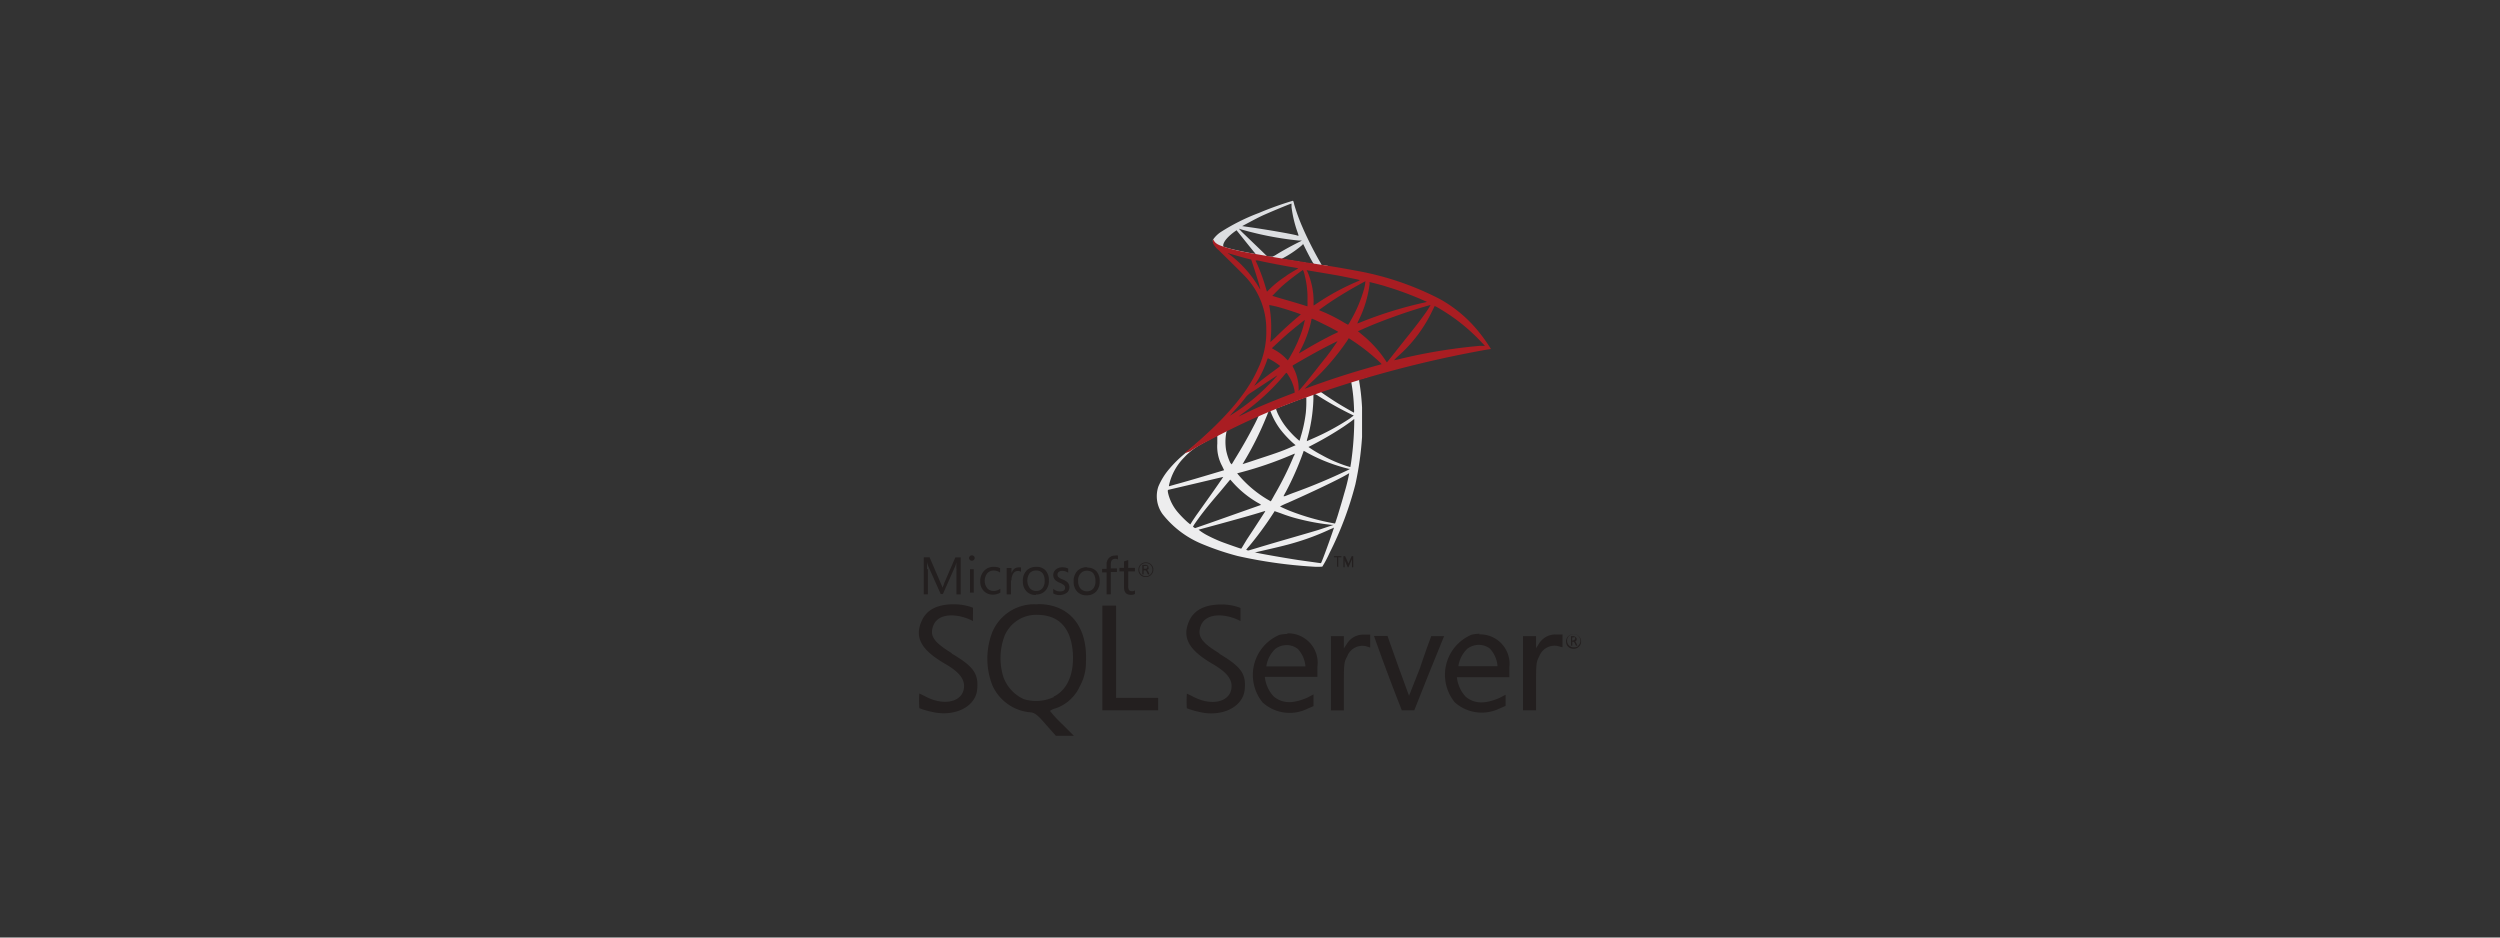 <svg xmlns="http://www.w3.org/2000/svg" xmlns:xlink="http://www.w3.org/1999/xlink" viewBox="0 0 224 84"><rect x="0" y="0" width="224" height="84" fill="#333333" stroke="none"/><defs><style>.cls-1{fill:url(#Sfumatura_senza_nome_4);}.cls-2{fill:url(#Sfumatura_senza_nome_2);}.cls-3{fill:url(#Sfumatura_senza_nome_3);}.cls-4{fill:#231f1f;}</style><linearGradient id="Sfumatura_senza_nome_4" x1="-93066.9" y1="-7519.4" x2="-93046.94" y2="-7531.19" gradientTransform="translate(11159.09 940.33) scale(0.12)" gradientUnits="userSpaceOnUse"><stop offset="0" stop-color="#909ca9"/><stop offset="1" stop-color="#ededee"/></linearGradient><linearGradient id="Sfumatura_senza_nome_2" x1="-93066.45" y1="-7741.62" x2="-93050.39" y2="-7741.62" gradientTransform="translate(11159.09 940.33) scale(0.12)" gradientUnits="userSpaceOnUse"><stop offset="0" stop-color="#939fab"/><stop offset="1" stop-color="#dcdee1"/></linearGradient><radialGradient id="Sfumatura_senza_nome_3" cx="91643.57" cy="-14693.14" r="21.32" gradientTransform="matrix(-0.11, -0.02, 0.03, -0.23, 11076.64, -1751.22)" gradientUnits="userSpaceOnUse"><stop offset="0" stop-color="#ee352c"/><stop offset="1" stop-color="#a91d22"/></radialGradient></defs><g id="ms-sql-server"><path class="cls-1" d="M122.56,33.29,116,35.43,110.31,38l-1.6.42q-.6.57-1.29,1.17c-.51.44-1,.83-1.34,1.12a10.57,10.57,0,0,0-1.3,1.29,5.94,5.94,0,0,0-1,1.62,2.75,2.75,0,0,0,.39,2.45,8.71,8.71,0,0,0,3.58,2.69,24.17,24.17,0,0,0,3.15,1.06,42.49,42.49,0,0,0,6.72.95,5.63,5.63,0,0,0,.86,0,10.33,10.33,0,0,0,.64-1.21,30.46,30.46,0,0,0,2.32-6.15,28.21,28.21,0,0,0,.6-4.26c0-.48,0-2.09,0-2.63a20.13,20.13,0,0,0-.25-2.32.51.51,0,0,1,0-.21l.88-.26-.16-.39Zm-1.5.88a15.88,15.88,0,0,1,.26,2.48,1.45,1.45,0,0,1,0,.33s-.84-.47-1.41-.82-1.44-.94-1.59-1.06,0,0,.37-.18C119.37,34.69,121,34.17,121.06,34.17Zm-3.33,1.1a1.73,1.73,0,0,1,.43.23,30.34,30.34,0,0,0,3,1.67c.18.08.2,0-.22.33a21.37,21.37,0,0,1-3.4,1.83l-.45.2a1.3,1.3,0,0,1,.06-.28,14.66,14.66,0,0,0,.53-3.48c0-.49,0-.49,0-.51s0,0,0,0Zm-.69.26A10.54,10.54,0,0,1,117,37a12.36,12.36,0,0,1-.46,2.15,2.44,2.44,0,0,1-.11.35,7.87,7.87,0,0,1-.92-.9,6.39,6.39,0,0,1-.91-1.32,3.42,3.42,0,0,1-.28-.68c.08,0,2.69-1.06,2.71-1ZM113.8,36.8a0,0,0,0,1,0,0,.92.92,0,0,1,.08.17,6.57,6.57,0,0,0,.82,1.48,9.11,9.11,0,0,0,1.14,1.23l.25.21s0,0-.77.33-2,.71-3.13,1.09l-.83.27c-.05,0,0,0,.1-.21a28.52,28.52,0,0,0,2-4c.09-.21.17-.43.19-.48s0-.09.1-.13l.09,0Zm-1,.41s-.24.54-.49,1c-.48.93-1,1.85-1.71,3l-.24.4s0,0-.12-.13a4.85,4.85,0,0,1-.38-1.15,4.61,4.61,0,0,1,0-1.48c.06-.31.06-.3.2-.37.64-.33,2.69-1.29,2.71-1.27Zm8.54.35v.21a27.41,27.41,0,0,1-.29,3.72l-.06.36-.31-.09a12.54,12.54,0,0,1-2.28-1,10,10,0,0,1-1.16-.71l.46-.24a29.18,29.18,0,0,0,2.7-1.59c.31-.21.76-.53.86-.62l.08-.06ZM109.07,39s0,0,0,.22,0,.37,0,.53a3.69,3.69,0,0,0,.43,2l.18.38s-3.31,1-4.35,1.27l-.59.17s0,0,0-.08A5.09,5.09,0,0,1,106.09,41a6.08,6.08,0,0,1,1.63-1.25c.5-.29,1.28-.72,1.34-.74Zm7.72,1.39a1.31,1.31,0,0,1,.27.14,15.4,15.4,0,0,0,3.8,1.48l.11,0-.16.09a51.91,51.91,0,0,1-5,2.09l-.69.27-.12,0s.09-.18.21-.39a25.92,25.92,0,0,0,1.56-3.55l.06-.18Zm-.78.25s0,.11-.09.23a29.07,29.07,0,0,1-1.72,3.46c-.18.33-.33.59-.34.59l-.33-.19a10.29,10.29,0,0,1-2.59-2.21l-.09-.11.45-.12a32.51,32.51,0,0,0,4.35-1.5Zm4.89,1.71h0a17.07,17.07,0,0,1-.46,1.87c-.17.62-.32,1.11-.59,2-.12.37-.22.68-.23.68h-.06a21.35,21.35,0,0,1-4-1.13c-.35-.14-.84-.37-.87-.39a5.67,5.67,0,0,1,.66-.31c2.26-1,4.59-2.11,5.4-2.59a.66.66,0,0,1,.18-.09Zm-11.3.39s-.62.92-1.5,2.15L107.31,46c-.14.19-.34.49-.46.67l-.2.32-.23-.19a9.06,9.06,0,0,1-.92-.94,4.07,4.07,0,0,1-.82-1.6c-.06-.24-.06-.36,0-.37l2.64-.62,1.77-.42.52-.12Zm.64.24.16.18a9.09,9.09,0,0,0,2.32,1.9,1,1,0,0,1,.27.18l-4.47,1.58-1.44.5-.1-.06-.09-.07L107,47c.46-.67,1-1.41,2.32-2.94l.88-1.06Zm4,2.83.49.17a13.58,13.58,0,0,0,1.84.57,19.33,19.33,0,0,0,2.78.48c.1,0,.16,0,.14,0l-1.29.43c-.86.27-3.46,1-5.58,1.64l-.74.22a.41.41,0,0,1-.22-.06,3.5,3.5,0,0,1,.27-.33,30,30,0,0,0,2-2.7l.3-.46Zm-.87,0-1,1.54-.66,1-.33.55-.15.25-.07,0c-.18-.05-1.43-.49-1.76-.62s-.84-.36-1.16-.53a4.82,4.82,0,0,1-.85-.54l1.51-.41c2.16-.59,3.37-.93,4.16-1.18l.27-.08Zm6.16,1.45h0c0,.05-.78,2.28-1.08,3-.06.16-.09.2-.12.2l-2-.28c-1.23-.19-3.3-.55-3.82-.67l-.12,0,.74-.17c1.58-.36,2.35-.55,3.12-.79a21.85,21.85,0,0,0,2.92-1.12l.31-.13Z"/><path class="cls-2" d="M115.8,18a28.92,28.92,0,0,0-3,1.08,18.09,18.09,0,0,0-3.45,1.73,2.61,2.61,0,0,0-.67.67.47.47,0,0,0,0,.17l.67.62,1.58.51,3.76.67,4.29.74,0-.37h0l-.57-.09-.11-.21c-.58-1-1.23-2.3-1.6-3.17a16.58,16.58,0,0,1-.73-2c-.08-.34-.09-.36-.15-.36Zm-.08.25h0s0,.14,0,.31a10.92,10.92,0,0,0,.48,2.08c.19.55.19.52,0,.45-.51-.14-2.77-.53-4.41-.76l-.49-.07s1.19-.65,1.72-.9,2.54-1.09,2.67-1.11ZM111,20.49l.19.06a29.31,29.31,0,0,0,5.15,1l.31,0a2.65,2.65,0,0,1-.32.17c-.7.35-1.47.78-2,1.11A1.71,1.71,0,0,1,114,23l-.23,0-.2,0-.49-.48-1.82-1.75Zm-.2.15.7.87c.38.48.77.95.85,1.06a1,1,0,0,1,.15.19s-1-.18-1.53-.3-.77-.18-1.1-.28l-.27-.09V22c0-.33.42-.83,1.14-1.33l.06-.05Zm5.94,1.19s0,0,.1.18c.17.37.69,1.37.82,1.56s.11.07-.59,0c-1.68-.27-2.22-.36-2.22-.37a.43.43,0,0,1,.12-.08,9.44,9.44,0,0,0,1.51-1l.24-.2s0,0,0,0Z"/><path class="cls-3" d="M108.72,21.43a.49.49,0,0,0,0,.43,2,2,0,0,0,.47.55s2.2,2.15,2.47,2.46a6.86,6.86,0,0,1,1.8,4.7,7.6,7.6,0,0,1-.79,3.56c-1,2.25-3.2,4.73-6.55,7.48l.49-.16a14.42,14.42,0,0,1,1.76-1,61,61,0,0,1,8.17-3.66,101.08,101.08,0,0,1,16.6-4.45l.45-.07-.07-.11a15,15,0,0,0-1-1.4A11.84,11.84,0,0,0,129,26.79a26.21,26.21,0,0,0-7.63-2.56c-.6-.12-1.92-.35-3-.51-2.27-.35-3.73-.59-5.35-.87-.58-.1-1.45-.25-2-.37-.3-.07-.87-.2-1.31-.35s-.87-.28-1-.7ZM110,22.67a.56.56,0,0,1,.19.06l.72.21.65.18.55.14s.54,1.63.71,2.25l.11.43a1.17,1.17,0,0,1-.13-.19,10.28,10.28,0,0,0-2.55-2.89l-.25-.19Zm2.44.67a1.52,1.52,0,0,1,.27,0c.84.19,2.35.48,3.32.64a1.38,1.38,0,0,1,.29.07.6.6,0,0,1-.13.08c-.17.09-.83.48-1,.63a9.13,9.13,0,0,0-1.41,1.12l-.26.26-.06-.19a17,17,0,0,0-.88-2.43,1.22,1.22,0,0,1-.1-.23Zm4.29.82a1.92,1.92,0,0,1,.18.55,8.19,8.19,0,0,1,.24,2.27,4.14,4.14,0,0,1,0,.42l0,.05-.26-.08c-.53-.17-1.39-.42-2.13-.63l-.76-.23s.62-.64.88-.88a22.43,22.43,0,0,1,1.9-1.47Zm.34.05s2,.33,3,.51c.69.14,1.69.34,1.75.37s-.08.07-.41.22a21.45,21.45,0,0,0-3.24,1.76l-.47.31a1.88,1.88,0,0,1,0-.32,6.84,6.84,0,0,0-.54-2.69Zm5.27,1a4.39,4.39,0,0,1-.11.65A12.43,12.43,0,0,1,121,28.76a2.54,2.54,0,0,1-.21.34l-.3-.16a15.26,15.26,0,0,0-1.94-1,3,3,0,0,1-.37-.16,27.38,27.38,0,0,1,2.4-1.59c.67-.41,1.76-1,1.78-1Zm.37.06s1,.24,1.42.38a29.17,29.17,0,0,1,3.37,1.24l.36.16-.25.06a36.2,36.2,0,0,0-5.71,1.77l-.28.11a1.42,1.42,0,0,1,.1-.26,10.17,10.17,0,0,0,1-3.3.29.29,0,0,1,0-.16Zm-9,2.06a8.41,8.41,0,0,1,1.07.25c.57.16,1.77.56,1.77.59l-.3.26c-.64.54-1.27,1.11-2,1.83-.22.21-.41.38-.42.38s0,0,0-.06a10.88,10.88,0,0,0-.07-3A2.06,2.06,0,0,1,113.73,27.37Zm14.47,0a9,9,0,0,1-.53.82c-.3.42-.73,1-1.72,2.23l-1.3,1.64-.36.45a1.22,1.22,0,0,1-.14-.2,10.27,10.27,0,0,0-2-2.21l-.36-.3-.1-.08s.84-.38,1.48-.64c1.12-.45,2.64-1,3.79-1.35.6-.19,1.24-.37,1.25-.36Zm.38.1a1.07,1.07,0,0,1,.28.14,16.58,16.58,0,0,1,3.31,2.49c.26.25.91.93.9.93l-.49,0a48.69,48.69,0,0,0-7.32,1.22l-.34.07a5.72,5.72,0,0,1,.43-.42,12.73,12.73,0,0,0,3-4l.23-.47Zm-11,1.13c.07,0,.71.32,1.2.56s1.11.58,1.14.61-.23.13-.52.27c-.93.47-1.73.91-2.56,1.41l-.44.26s0,0,.12-.26a10.35,10.35,0,0,0,1-2.73c0-.07,0-.12.06-.12Zm-.65.12a8.67,8.67,0,0,1-.25.95,12.76,12.76,0,0,1-.88,2l-.26.46-.13.2-.27-.27a4,4,0,0,0-.93-.68l-.23-.14s.84-.8,1.49-1.36c.47-.4,1.45-1.19,1.46-1.17Zm3.94,1.62.24.16a17.94,17.94,0,0,1,1.71,1.26c.28.23.83.72.94.84l.06.07-.4.11c-2.27.63-4,1.19-6.07,1.94a3.58,3.58,0,0,1-.44.15s0,0,.46-.44a21.54,21.54,0,0,0,3.33-3.82l.17-.27Zm-1,.26s-.67,1-1.08,1.5-1.35,1.72-1.94,2.43l-.47.54s0-.07,0-.19a4.12,4.12,0,0,0-.42-1.78c-.12-.23-.14-.28-.11-.31s1.53-.9,2.45-1.39c.61-.33,1.57-.81,1.59-.8Zm-6.26,1.53.25.13a6.11,6.11,0,0,1,.86.57,1.68,1.68,0,0,1-.29.24c-.47.34-1.19.88-1.6,1.21s-.45.36-.4.28a9.58,9.58,0,0,0,.66-1.14,9.41,9.41,0,0,0,.42-1,.85.85,0,0,1,.1-.25Zm1.66,1.31s.06,0,.19.24a3.52,3.52,0,0,1,.56,1.44v.1l-.68.26c-1.21.47-2.33.93-3.09,1.28l-.83.4-.44.21.34-.26A19.81,19.81,0,0,0,115,33.69c.1-.12.19-.24.2-.24Zm-.76.19a11.11,11.11,0,0,1-.93,1,17.26,17.26,0,0,1-3.08,2.48l-.3.19s0,0,.53-.59a13.12,13.12,0,0,0,.85-1,1.74,1.74,0,0,1,.5-.47C112.75,34.76,114.43,33.62,114.45,33.64Z"/><path class="cls-4" d="M93,54.14h-.27a4.08,4.08,0,0,0-3.82,2.5,6.59,6.59,0,0,0,0,4.75,4.11,4.11,0,0,0,3.47,2.44c.37.06.62.26,1.34,1.1l.89,1h1.61l-1.07-1.07a10.39,10.39,0,0,1-1.07-1.16,1.23,1.23,0,0,1,.5-.23,3.69,3.69,0,0,0,2.18-2,4.31,4.31,0,0,0,.54-2.19c.16-3.18-1.52-5.17-4.31-5.15Zm1.41,8.32a3.79,3.79,0,0,1-2.66.19,3.47,3.47,0,0,1-1.85-2A5.65,5.65,0,0,1,90,57a3.06,3.06,0,0,1,2.91-1.91c2,0,3.07,1.2,3.22,3.45.11,1.89-.52,3.3-1.73,3.88Zm27.82-5.6a1.72,1.72,0,0,0-1.54.81l-.28.43V57h-1.16v6.65h1.16V61.51c0-1.94,0-2.17.3-2.7a1.46,1.46,0,0,1,1.64-.92l.42.13V56.86Zm-6.87-.06a3.51,3.51,0,0,0-.71.08,3.9,3.9,0,0,0-1.52,6.06,3.6,3.6,0,0,0,4,.57l.56-.24V62.22l-.56.29c-1.26.55-2.2.55-3-.1a3,3,0,0,1-.8-1.76h4.71v-.9a2.64,2.64,0,0,0-2.7-3Zm-1.9,2.92a2.71,2.71,0,0,1,.82-1.59,1.74,1.74,0,0,1,1-.33,1.65,1.65,0,0,1,1,.34,2.59,2.59,0,0,1,.69,1.57h-3.51Zm-28.19-1.2c-1.26-.77-1.83-1.32-1.76-2,.2-1.8,2.43-1.55,3.67-.87V54.45a5,5,0,0,0-1.67-.31c-1.5,0-2.47.47-2.92,1.48-.67,1.48-.08,2.59,2.06,3.84,1.2.69,1.73,1.3,1.73,2,0,1.37-1.65,1.85-3.35,1-.35-.18-.64-.32-.66-.32a10.66,10.66,0,0,0,0,1.31,7.09,7.09,0,0,0,1.31.37c1.94.39,3.71-.52,3.87-2s-.35-2.12-2.26-3.25Zm47.3-1.74a3.83,3.83,0,0,0-.72.09,3.9,3.9,0,0,0-1.51,6.05,3.62,3.62,0,0,0,4,.57l.56-.24v-1l-.56.29c-1.26.54-2.21.54-3-.1a3,3,0,0,1-.8-1.76h4.7v-.9a2.64,2.64,0,0,0-2.7-2.94Zm-1.9,2.92a2.71,2.71,0,0,1,.82-1.59,1.76,1.76,0,0,1,1-.33,1.64,1.64,0,0,1,1,.33,2.63,2.63,0,0,1,.69,1.58h-3.51Zm-21.43-1.17c-1.26-.76-1.83-1.32-1.76-2,.2-1.81,2.43-1.56,3.67-.88V54.47a4.7,4.7,0,0,0-1.67-.31c-1.5,0-2.47.47-2.93,1.47-.66,1.48-.06,2.6,2.07,3.84,1.2.7,1.73,1.3,1.73,2,0,1.37-1.65,1.85-3.35,1-.35-.18-.64-.32-.66-.32a10.66,10.66,0,0,0,0,1.31,8.25,8.25,0,0,0,1.3.37c1.94.39,3.71-.52,3.88-2s-.36-2.11-2.26-3.25Zm30.2-1.68a1.72,1.72,0,0,0-1.54.81l-.27.42V57h-1.17v6.64h1.17V61.5c0-1.94,0-2.17.29-2.7a1.46,1.46,0,0,1,1.64-.92L140,58V56.85ZM100,58.49V54.26H98.77v9.38h5V62.53H100v-4Zm27.25,1.32-1,2.53-.93-2.54-1-2.82h-1.21c.78,2.22,1.63,4.47,2.49,6.66h1.12l1.31-3.29L129.39,57h-1.15s-.51,1.34-1,2.83ZM102.66,51.7a.65.65,0,0,0,.48-.19.63.63,0,0,0,.2-.47.62.62,0,0,0-.2-.47.66.66,0,0,0-.47-.18.65.65,0,0,0-.48.19.63.63,0,0,0-.19.47.61.61,0,0,0,.19.47.64.64,0,0,0,.47.18Zm-.42-1.08a.6.6,0,0,1,.43-.16.58.58,0,0,1,.42.16.6.6,0,0,1,0,.84.6.6,0,0,1-.84,0,.57.57,0,0,1-.17-.42A.58.58,0,0,1,102.24,50.62Zm.29.48h.07q.09,0,.15.15l.1.21H103l-.11-.23c0-.09-.1-.15-.15-.16a.34.34,0,0,0,.16-.08.22.22,0,0,0,0-.16.19.19,0,0,0-.07-.16.38.38,0,0,0-.24-.06h-.24v.85h.12V51.1Zm0-.39h.1a.3.3,0,0,1,.16,0,.14.14,0,0,1,0,.11c0,.1-.06.14-.18.14h-.13v-.28ZM83.06,51c0-.29,0-.51,0-.64h0a1.81,1.81,0,0,0,.1.34l1.13,2.53h.19L85.6,50.7a2.54,2.54,0,0,0,.1-.32h0a5.25,5.25,0,0,0,0,.65v2.23h.38V49.94h-.48l-1,2.31c0,.09-.09.23-.16.41h0a2.11,2.11,0,0,0-.15-.4l-1-2.33h-.52v3.32h.37V51Zm3.85,0h.34V53.1h-.34Zm.17-.76a.21.21,0,0,0,.17-.07.21.21,0,0,0,.08-.17.21.21,0,0,0-.07-.17.24.24,0,0,0-.18-.07.21.21,0,0,0-.17.07.21.21,0,0,0-.08.17.18.18,0,0,0,.08.17.22.22,0,0,0,.17.07Zm2.55,2.87v-.36a1,1,0,0,1-.58.2.76.76,0,0,1-.59-.24,1.09,1.09,0,0,1,0-1.34.75.75,0,0,1,.59-.25,1,1,0,0,1,.56.18v-.39a1.2,1.2,0,0,0-.55-.12,1.14,1.14,0,0,0-.89.36,1.32,1.32,0,0,0-.34.94,1.19,1.19,0,0,0,.31.85,1.08,1.08,0,0,0,.82.34,1.3,1.3,0,0,0,.65-.17Zm1-1.1a1.08,1.08,0,0,1,.17-.64.49.49,0,0,1,.39-.21.42.42,0,0,1,.29.08v-.4a.71.71,0,0,0-.23,0,.62.62,0,0,0-.37.13.81.81,0,0,0-.25.4h0v-.48H90.2v2.37h.38V52Zm2.18,1.26a1.1,1.1,0,0,0,.85-.34,1.25,1.25,0,0,0,.32-.91,1.31,1.31,0,0,0-.29-.9,1.06,1.06,0,0,0-.83-.33,1.21,1.21,0,0,0-.86.31,1.3,1.3,0,0,0-.35,1,1.22,1.22,0,0,0,.31.87,1.09,1.09,0,0,0,.85.34Zm-.54-1.93a.74.74,0,0,1,.57-.22.72.72,0,0,1,.56.22,1.07,1.07,0,0,1,.2.69,1,1,0,0,1-.19.67.7.7,0,0,1-.57.25.73.73,0,0,1-.57-.25,1.16,1.16,0,0,1,0-1.36ZM95.6,53.1a.61.61,0,0,0,.22-.49.6.6,0,0,0-.17-.43,1.24,1.24,0,0,0-.44-.26,1.33,1.33,0,0,1-.36-.2.31.31,0,0,1-.1-.24.3.3,0,0,1,.12-.24.45.45,0,0,1,.3-.09.91.91,0,0,1,.54.17v-.38a1.19,1.19,0,0,0-.51-.11.9.9,0,0,0-.6.2.65.65,0,0,0-.08.91,1.12,1.12,0,0,0,.42.27,1.56,1.56,0,0,1,.39.22.29.29,0,0,1,.1.23q0,.33-.45.33a.88.88,0,0,1-.61-.23v.41a1.13,1.13,0,0,0,1.23-.07Zm1.81-2.28a1.22,1.22,0,0,0-.86.31,1.34,1.34,0,0,0-.35,1,1.22,1.22,0,0,0,.31.87,1.09,1.09,0,0,0,.85.34,1.12,1.12,0,0,0,.86-.34,1.29,1.29,0,0,0,.31-.91,1.31,1.31,0,0,0-.29-.91,1.08,1.08,0,0,0-.83-.32Zm.74,1.24a1,1,0,0,1-.19.67.7.7,0,0,1-.57.25.73.73,0,0,1-.58-.25,1,1,0,0,1-.21-.67.92.92,0,0,1,.23-.69.71.71,0,0,1,.57-.23.7.7,0,0,1,.56.23,1.13,1.13,0,0,1,.19.69Zm1,1.19h.38v-2h.55v-.32h-.55v-.37c0-.33.13-.49.4-.49a.45.45,0,0,1,.24.06v-.35a.67.67,0,0,0-.27,0,.72.72,0,0,0-.51.19.78.78,0,0,0-.24.61v.39h-.4v.32h.4v2Zm1.56-.65c0,.47.2.7.62.7a.64.64,0,0,0,.36-.08V52.9a.43.43,0,0,1-.25.07.34.34,0,0,1-.27-.09.62.62,0,0,1-.08-.35V51.2h.6v-.32h-.6v-.7l-.38.12v.58h-.41v.32h.41v1.4ZM141.46,57a.67.67,0,0,0-.47-.19.66.66,0,0,0-.48.2.61.61,0,0,0-.19.47.63.63,0,0,0,.19.47.68.68,0,0,0,.48.18.65.65,0,0,0,.48-.19.63.63,0,0,0,.2-.47.67.67,0,0,0-.21-.47Zm-.06.89A.54.54,0,0,1,141,58a.53.53,0,0,1-.41-.17.54.54,0,0,1-.18-.42.54.54,0,0,1,.17-.42.6.6,0,0,1,.84,0,.58.58,0,0,1,.18.42A.54.54,0,0,1,141.4,57.86Zm-.34-.38a.35.35,0,0,0,.16-.09.2.2,0,0,0,.05-.15.19.19,0,0,0-.07-.16A.38.38,0,0,0,141,57h-.24v.85h.12v-.35h.08q.08,0,.15.15l.09.2h.14l-.11-.23a.28.28,0,0,0-.13-.16ZM141,57.4h-.13v-.29h.1a.28.28,0,0,1,.16,0s0,.05,0,.11-.06.14-.17.14ZM119.8,50.78h.11v-.85h.28v-.1h-.67v.1h.28v.85Zm.64-.64V50a.41.41,0,0,0,0,.1l.32.73h.06l.32-.73,0-.1v.83h.11v-1h-.14l-.29.66a.87.87,0,0,0,0,.12h0a.54.54,0,0,0,0-.12l-.3-.66h-.15v1h.11v-.64Z"/></g></svg>